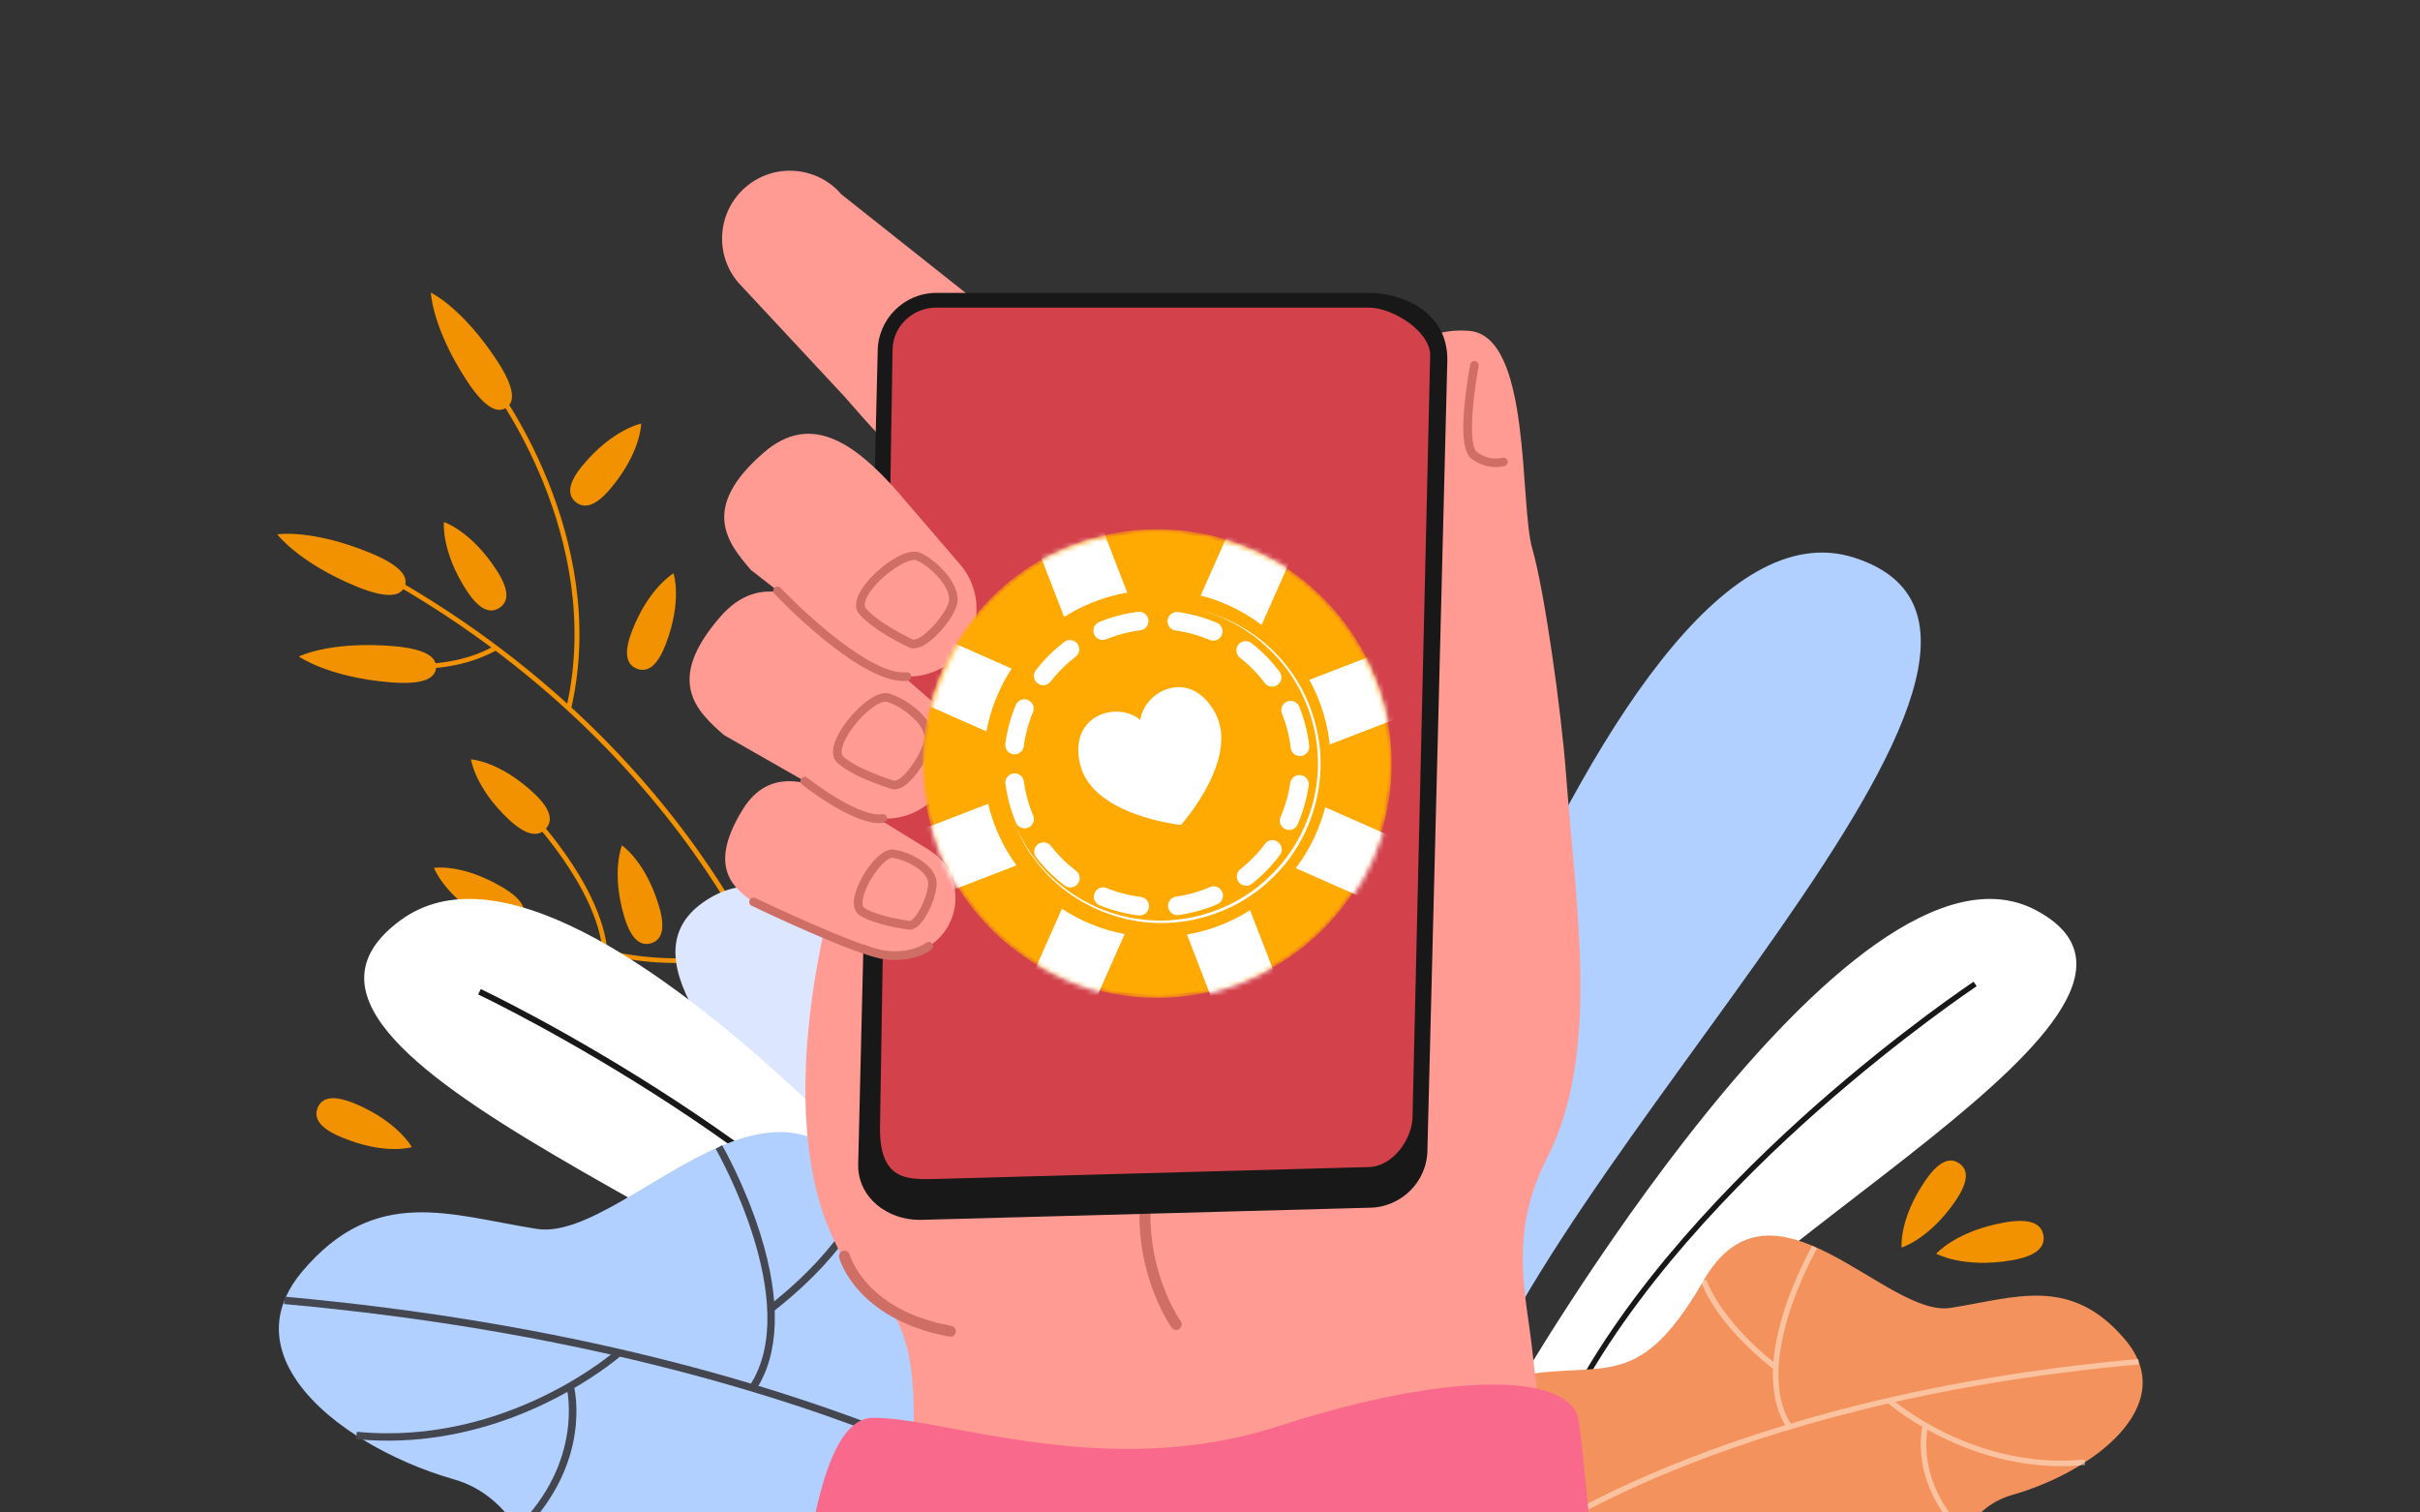 <svg width="480" height="300" viewBox="0 0 480 300" fill="none" xmlns="http://www.w3.org/2000/svg">
<rect x="0" y="0" width="480" height="300" fill="#333333" stroke="none"/>
<g clip-path="url(#clip0_2224_2768)">
<path d="M212.31 74.576L166.884 38.544C162.038 32.913 153.537 32.264 147.907 37.109C142.276 41.955 141.626 50.456 146.472 56.087L167.452 78.61C188.081 102.487 198.584 108.524 207.653 100.727C220.458 89.709 216.993 80.045 212.31 74.576Z" fill="#FF9B92"/>
<path d="M261.633 286.437C261.633 286.437 316.182 93.878 367.861 110.635C419.568 127.392 302.727 231.563 288.623 288.143L261.633 286.437Z" fill="#B1D0FF"/>
<path d="M300.237 276.341C300.237 276.341 366.968 160.882 403.867 180.562C440.765 200.243 338.598 247.808 320.433 282.053L300.237 276.341Z" fill="white"/>
<path d="M311.526 279.642C323.627 255.765 344.878 234.189 360.58 220.301C377.608 205.25 391.928 195.72 392.064 195.612L391.468 194.719C391.333 194.8 376.931 204.383 359.849 219.489C344.093 233.458 322.734 255.142 310.552 279.155L311.526 279.642Z" fill="#181818"/>
<path d="M399.155 296.51C383.129 301.085 387.46 325.531 368.645 322.174C352.727 319.331 351.32 317.978 346.203 322.851C344.443 324.529 342.954 326.451 341.736 328.536C340.274 331.053 337.378 334.789 332.667 335.926C303.945 342.938 261.388 302.574 290.138 276.883C292.223 275.042 295.363 274.149 298.855 273.364C317.805 269.114 324.329 277.506 337.919 253.954C351.509 230.402 374.114 261.398 386.864 259.422C399.615 257.446 410.687 252.844 421.57 265.784C432.48 278.778 415.181 291.935 399.155 296.51Z" fill="#F4925D"/>
<g opacity="0.5">
<path d="M301.455 307.563L300.778 306.697C301.157 306.399 340.005 277.053 424.143 269.555L424.251 270.638C340.411 278.109 301.834 307.292 301.455 307.563Z" fill="#FFF2E2"/>
<path d="M351.753 271.583C339.977 262.298 337.514 254.501 337.405 254.176L338.461 253.852C338.488 253.933 340.979 261.675 352.43 270.717L351.753 271.583Z" fill="#FFF2E2"/>
<path d="M354.434 283.246C350.942 277.94 350.725 270.008 353.784 260.262C356.085 252.953 359.442 247.132 359.469 247.078L360.417 247.62C360.281 247.836 347.341 270.468 355.354 282.65L354.434 283.246Z" fill="#FFF2E2"/>
<path d="M376.497 279.888C375.09 278.86 374.332 278.183 374.305 278.156L375.036 277.344C375.198 277.479 391.251 291.637 413.477 289.499L413.585 290.582C395.691 292.314 381.695 283.678 376.497 279.888Z" fill="#FFF2E2"/>
<path d="M389.085 304.467C383.644 299.133 381.803 293.557 381.234 289.848C380.612 285.787 381.288 283.026 381.315 282.891L382.371 283.161C382.344 283.27 379.854 293.936 389.816 303.681L389.085 304.467Z" fill="#FFF2E2"/>
</g>
<path d="M121.161 96.828C117.913 100.727 115.72 100.835 114.177 99.562C112.661 98.29 112.39 96.097 115.639 92.226C121.54 85.133 127.171 84.023 127.171 84.023C127.171 84.023 127.171 89.654 121.161 96.828Z" fill="#F39200"/>
<path d="M132.044 127.796C130.23 132.533 128.199 133.346 126.331 132.642C124.491 131.938 123.516 129.962 125.33 125.224C128.633 116.615 133.587 113.719 133.587 113.719C133.587 113.719 135.4 119.079 132.044 127.796Z" fill="#F39200"/>
<path d="M159.008 208.913L158.088 209.156C158.061 209.021 154.19 194.646 142.143 175.886C131.044 158.587 110.551 133.871 75.872 114.488L76.332 113.648C111.2 133.14 131.829 157.991 142.982 175.398C155.056 194.267 158.954 208.75 159.008 208.913Z" fill="#F39200"/>
<path d="M113.286 140.556L112.338 140.339C120.108 106.392 97.449 76.722 97.205 76.424L97.963 75.828C98.207 76.126 121.163 106.175 113.286 140.556Z" fill="#F39200"/>
<path d="M94.442 130.777C85.264 134.053 76.71 131.969 76.602 131.942L76.845 131.021C76.954 131.048 87.945 133.728 98.15 128.07L98.611 128.91C97.203 129.668 95.822 130.29 94.442 130.777Z" fill="#F39200"/>
<path d="M150.181 189.119C130.88 193.667 112.633 190.013 95.903 178.291C95.335 177.885 94.766 177.506 94.631 177.452C94.631 177.452 94.685 177.479 94.739 177.479L94.712 176.531C94.983 176.531 95.226 176.694 96.445 177.533C112.931 189.092 130.934 192.693 149.965 188.226L150.181 189.119Z" fill="#F39200"/>
<path d="M120.485 188.786L119.538 188.867C118.509 175.9 104.378 161.336 104.242 161.2L104.919 160.523C104.946 160.551 108.574 164.286 112.282 169.592C115.72 174.492 119.917 181.829 120.485 188.786Z" fill="#F39200"/>
<path d="M73.436 109.668C79.743 112.267 81.016 114.514 80.258 116.355C79.5 118.195 77.009 118.899 70.701 116.328C59.196 111.59 55 105.986 55 105.986C55 105.986 61.768 104.876 73.436 109.668Z" fill="#F39200"/>
<path d="M77.956 128.155C84.751 128.724 86.646 130.483 86.483 132.487C86.321 134.463 84.155 135.898 77.36 135.329C64.961 134.3 59.276 130.213 59.276 130.213C59.276 130.213 65.394 127.127 77.956 128.155Z" fill="#F39200"/>
<path d="M105.866 157.304C109.575 160.769 109.575 162.962 108.221 164.424C106.868 165.885 104.675 166.021 100.966 162.583C94.225 156.302 93.413 150.617 93.413 150.617C93.413 150.617 99.017 150.915 105.866 157.304Z" fill="#F39200"/>
<path d="M98.503 113.103C101.264 117.353 100.723 119.492 99.044 120.575C97.366 121.658 95.2 121.252 92.466 117.001C87.458 109.259 88.053 103.547 88.053 103.547C88.053 103.547 93.413 105.252 98.503 113.103Z" fill="#F39200"/>
<path d="M130.717 179.754C132.151 184.599 131.041 186.521 129.146 187.09C127.251 187.658 125.275 186.684 123.813 181.811C121.187 172.959 123.353 167.68 123.353 167.68C123.353 167.68 128.036 170.766 130.717 179.754Z" fill="#F39200"/>
<path d="M99.694 176.012C104.053 178.584 104.54 180.75 103.511 182.455C102.51 184.161 100.371 184.784 96.012 182.212C88.08 177.501 86.077 172.141 86.077 172.141C86.077 172.141 91.627 171.221 99.694 176.012Z" fill="#F39200"/>
<path d="M98.558 71.494C102.294 77.206 102.077 79.777 100.399 80.887C98.747 81.97 96.284 81.158 92.548 75.446C85.726 65.023 85.455 58.039 85.455 58.039C85.455 58.039 91.627 60.936 98.558 71.494Z" fill="#F39200"/>
<path d="M243.036 292.068C243.036 292.068 177.198 158.444 141.599 177.665C106 196.885 205.569 257.444 223.49 296.941L243.036 292.068Z" fill="#DCE6FF"/>
<path d="M209.195 271.65C209.195 271.65 117.017 154.918 79.442 182.531C41.867 210.171 162.28 246.284 187.809 281.179L209.195 271.65Z" fill="white"/>
<path d="M197.257 277.088C180.067 252.67 153.131 232.285 133.585 219.453C112.388 205.566 95.035 197.336 94.846 197.255L95.36 196.172C95.522 196.253 112.957 204.51 134.235 218.452C153.889 231.338 180.933 251.831 198.232 276.412L197.257 277.088Z" fill="#181818"/>
<path d="M218.806 338.148C203.808 337.85 186.32 338.121 168.372 338.608C166.287 335.739 165.367 333.194 165.367 333.194C154.132 321.607 156.081 323.34 130.851 327.834C112.74 331.028 110.628 315.083 102.94 303.551C102.805 303.334 102.669 303.118 102.507 302.928C99.529 298.651 95.739 295.05 89.946 293.399C83.801 291.639 77.52 288.932 72.025 285.575C71.564 285.305 71.104 285.007 70.671 284.736C59.788 277.698 52.425 267.979 56.404 257.962C56.486 257.719 56.594 257.475 56.702 257.259C57.433 255.607 58.489 253.929 59.897 252.25C74.515 234.898 89.35 241.07 106.459 243.75C115.907 245.239 129.416 233.192 142.681 227.453C142.87 227.372 143.06 227.291 143.249 227.209C153.78 222.824 164.122 222.58 172.108 236.441C172.27 236.711 172.432 237.009 172.595 237.28C190.462 267.844 199.314 256.825 224.491 262.483C229.174 263.539 233.397 264.703 236.159 267.194C262.147 290.421 244.713 322.528 218.806 338.148Z" fill="#B1D0FF"/>
<path d="M220.97 308.306L221.863 307.142C221.349 306.736 169.291 267.347 56.457 257.195L56.349 258.657C168.749 268.782 220.456 307.927 220.97 308.306Z" fill="#44474F"/>
<path d="M153.562 259.995C169.372 247.569 172.702 237.093 172.837 236.66L171.429 236.227C171.402 236.335 168.046 246.73 152.669 258.831L153.562 259.995Z" fill="#44474F"/>
<path d="M149.935 275.66C154.619 268.568 154.916 257.902 150.829 244.826C147.77 235.026 143.276 227.23 143.222 227.148L141.949 227.879C142.139 228.177 159.464 258.524 148.69 274.848L149.935 275.66Z" fill="#44474F"/>
<path d="M120.348 271.11C122.216 269.757 123.244 268.836 123.298 268.809L122.324 267.727C122.107 267.916 100.558 286.866 70.78 283.996L70.644 285.458C94.603 287.759 113.39 276.2 120.348 271.11Z" fill="#44474F"/>
<path d="M103.455 304.061C110.765 296.914 113.228 289.442 113.986 284.461C114.825 279.02 113.905 275.311 113.878 275.148L112.443 275.5C112.47 275.636 115.827 289.929 102.427 303.032L103.455 304.061Z" fill="#44474F"/>
<path d="M165.016 178.313C165.016 178.313 153.159 219.11 165.016 245.125C171.242 258.769 175.276 256.55 177.983 261.991C184.643 275.337 178.525 298.619 181.827 309.474C186.321 324.255 195.065 323.849 195.065 323.849L310.579 307.579C310.579 307.579 306.952 296.047 303.892 267.541C302.755 257.118 299.155 244.665 306.816 229.776C317.482 209.039 312.609 180.235 310.606 153.407C309.659 140.846 306.356 117.267 303.92 108.794C301.348 99.86 303.811 66.454 291.304 65.615C269.214 64.126 277.011 94.825 273.735 110.147C270.459 125.443 165.016 178.313 165.016 178.313Z" fill="#FF9B92"/>
<path d="M233.288 263.801C232.936 263.801 232.612 263.639 232.395 263.341C232.206 263.07 227.82 256.817 226.412 246.963C225.6 241.169 225.979 235.376 227.576 229.664C229.58 222.571 233.451 215.695 239.109 209.171C239.515 208.711 240.192 208.657 240.652 209.063C241.112 209.469 241.166 210.145 240.76 210.606C235.319 216.886 231.583 223.492 229.688 230.26C228.172 235.647 227.793 241.169 228.578 246.638C229.904 255.977 234.128 261.987 234.182 262.041C234.534 262.529 234.425 263.206 233.938 263.557C233.749 263.72 233.505 263.801 233.288 263.801Z" fill="#CF6E64"/>
<path d="M271.487 239.554L182.422 241.963C175.979 241.963 170.213 237.55 170.213 231.134L174.084 69.761C174.084 63.319 179.309 58.094 185.752 58.094H271.46C277.903 58.094 287.08 61.64 287.08 71.305L283.128 227.94C283.155 234.329 277.93 239.554 271.487 239.554Z" fill="#181818"/>
<path d="M271.515 61.016H185.725C180.934 61.016 177.035 64.806 177.035 69.462L174.545 223.715C174.464 234.273 180.149 233.867 184.94 233.867L271.379 231.484C276.171 231.484 280.178 225.989 280.178 221.333L283.67 70.464C283.697 65.78 276.306 61.016 271.515 61.016Z" fill="#D3424A"/>
<path d="M143.602 145.802L166.83 159.067C172.434 163.94 180.934 163.372 185.807 157.768C190.68 152.164 190.111 143.664 184.507 138.791L169.997 126.122C160.008 117.648 150.722 113.317 142.872 122.332C131.772 135.082 138.188 141.065 143.602 145.802Z" fill="#FF9B92"/>
<path d="M148.8 439.852C151.832 403.793 157.788 328.372 157.679 328.372C160.116 306.092 163.256 281.213 173.245 281.213C187.81 281.213 219.483 293.91 253.458 282.919C287.433 271.928 310.958 272.334 313.042 281.348C314.396 287.304 323.329 393.722 328.662 439.879H148.8V439.852Z" fill="#F9698C"/>
<path d="M177.442 156.578C177.226 156.578 177.009 156.551 176.792 156.47C176.332 156.334 169.212 154.142 166.099 151.326C164.827 150.162 164.935 148.051 166.424 145.398C167.507 143.448 169.239 141.364 171.053 139.794C172.542 138.521 174.654 137.087 176.359 137.574C178.254 138.115 180.501 139.442 182.207 141.012C184.318 142.961 185.32 144.992 185.049 146.805C184.616 149.783 181.584 154.521 179.121 156.037C178.525 156.389 177.956 156.578 177.442 156.578ZM175.601 139.171C173.923 139.171 169.997 142.447 167.913 146.21C166.911 148.024 166.641 149.512 167.263 150.054C170.133 152.653 177.253 154.818 177.307 154.846H177.334C177.523 154.9 177.848 154.791 178.227 154.575C180.258 153.33 182.992 149.052 183.344 146.562C183.723 143.855 179.039 140.119 175.872 139.198C175.791 139.198 175.682 139.171 175.601 139.171Z" fill="#CF6E64"/>
<path d="M148.935 113.045L170.024 129.505C174.87 135.136 183.37 135.785 189.001 130.94C194.632 126.094 195.282 117.593 190.436 111.962L177.875 97.344C169.185 87.517 160.63 81.913 151.561 89.71C138.757 100.728 144.252 107.604 148.935 113.045Z" fill="#FF9B92"/>
<path d="M181.205 128.608C180.853 128.608 180.528 128.527 180.257 128.391C179.824 128.202 173.083 124.98 170.403 121.759C169.293 120.432 169.726 118.348 171.567 115.938C172.921 114.179 174.924 112.338 176.954 111.065C178.606 110.01 180.907 108.927 182.504 109.631C184.291 110.443 186.321 112.067 187.783 113.881C189.57 116.101 190.301 118.266 189.786 120.026C188.92 122.923 185.238 127.173 182.612 128.31C182.098 128.499 181.638 128.608 181.205 128.608ZM181.34 111.065C179.553 111.065 175.438 113.664 172.921 116.94C171.648 118.591 171.188 120.026 171.73 120.649C174.193 123.627 180.934 126.794 180.988 126.821H181.015C181.178 126.902 181.529 126.848 181.936 126.686C184.128 125.738 187.431 121.894 188.162 119.485C188.947 116.859 184.805 112.473 181.8 111.147C181.692 111.093 181.529 111.065 181.34 111.065Z" fill="#CF6E64"/>
<path d="M151.156 179.996L172.272 187.766C177.605 191.041 184.562 189.39 187.838 184.057C191.114 178.724 189.462 171.767 184.129 168.491L170.323 159.99C160.848 154.36 152.564 152.031 147.285 160.613C139.84 172.714 146.013 176.829 151.156 179.996Z" fill="#FF9B92"/>
<path d="M180.42 184.404C180.339 184.404 180.231 184.404 180.149 184.377C179.743 184.323 173.49 183.484 170.512 181.562C169.781 181.074 168.698 179.775 169.889 176.445C171.108 173.007 174.573 168.215 177.172 168.513C180.556 168.892 185.699 171.708 185.78 175.092C185.834 177.663 183.939 182.076 182.099 183.673C181.557 184.133 180.989 184.404 180.42 184.404ZM176.928 170.165C175.656 170.165 172.705 173.603 171.514 176.987C170.945 178.557 170.918 179.775 171.46 180.1C174.167 181.832 180.339 182.645 180.393 182.672H180.42C180.501 182.672 180.691 182.617 181.016 182.347C182.478 181.074 184.156 177.149 184.102 175.092C184.048 172.845 179.689 170.462 177.009 170.165C176.982 170.192 176.955 170.165 176.928 170.165Z" fill="#CF6E64"/>
<path d="M179.256 135.083C170.051 135.083 154.269 118.489 153.592 117.758C153.267 117.406 153.294 116.891 153.619 116.566C153.971 116.242 154.485 116.269 154.81 116.594C154.864 116.648 159.087 121.087 164.312 125.365C171.107 130.914 176.44 133.676 179.797 133.351C180.257 133.297 180.69 133.649 180.717 134.109C180.772 134.569 180.42 135.002 179.959 135.029C179.743 135.056 179.499 135.083 179.256 135.083Z" fill="#CF6E64"/>
<path d="M174.41 163.265C168.806 163.265 159.493 155.955 159.087 155.604C158.708 155.306 158.654 154.764 158.952 154.412C159.25 154.033 159.791 153.979 160.143 154.277C160.17 154.304 162.742 156.334 165.882 158.229C169.943 160.666 173.083 161.803 174.978 161.505C175.438 161.424 175.871 161.749 175.953 162.209C176.034 162.669 175.709 163.102 175.249 163.184C175.005 163.238 174.707 163.265 174.41 163.265Z" fill="#CF6E64"/>
<path d="M296.69 92.638C295.445 92.638 293.685 92.34 291.899 91.014C289.895 89.552 290.112 84.3 290.464 80.51C290.843 76.314 291.601 72.334 291.601 72.307C291.682 71.847 292.142 71.549 292.602 71.63C293.063 71.712 293.36 72.172 293.279 72.632C293.279 72.659 292.548 76.585 292.169 80.672C291.52 88.009 292.575 89.389 292.927 89.66C295.472 91.528 297.881 90.824 297.963 90.797C298.396 90.662 298.883 90.905 299.018 91.366C299.154 91.799 298.91 92.286 298.477 92.421C298.396 92.448 297.719 92.638 296.69 92.638Z" fill="#CF6E64"/>
<path d="M188.488 265.138C188.434 265.138 188.353 265.138 188.298 265.111C178.769 263.405 173.355 259.263 170.485 256.123C167.318 252.658 166.479 249.572 166.452 249.437C166.289 248.841 166.641 248.245 167.21 248.11C167.778 247.948 168.401 248.3 168.536 248.868C168.536 248.895 169.321 251.656 172.191 254.77C174.817 257.639 179.825 261.402 188.677 262.972C189.273 263.081 189.679 263.649 189.571 264.245C189.463 264.786 189.002 265.138 188.488 265.138Z" fill="#CF6E64"/>
<path d="M177.551 190.415C176.901 190.415 176.224 190.388 175.466 190.28C169.781 189.576 149.938 180.074 149.099 179.668C148.665 179.452 148.503 178.964 148.692 178.531C148.909 178.098 149.396 177.936 149.829 178.125C150.046 178.233 170.268 187.925 175.683 188.575C180.826 189.197 183.669 187.032 183.696 187.004C184.075 186.707 184.589 186.788 184.887 187.14C185.185 187.519 185.131 188.033 184.752 188.331C184.643 188.466 182.126 190.415 177.551 190.415Z" fill="#CF6E64"/>
<path d="M397.776 242.448C403.082 241.528 404.95 242.963 405.302 245.02C405.654 247.105 404.381 249.054 399.048 249.974C389.384 251.626 384.051 248.675 384.051 248.675C384.051 248.675 387.976 244.127 397.776 242.448Z" fill="#F39200"/>
<path d="M381.911 234.13C384.781 229.961 386.947 229.609 388.598 230.746C390.249 231.856 390.71 234.022 387.867 238.191C382.669 245.798 377.174 247.449 377.174 247.449C377.174 247.449 376.605 241.846 381.911 234.13Z" fill="#F39200"/>
<path d="M67.694 225.557C63.011 223.608 62.253 221.523 63.011 219.709C63.769 217.868 65.799 216.975 70.455 218.924C78.956 222.498 81.69 227.533 81.69 227.533C81.69 227.533 76.33 229.184 67.694 225.557Z" fill="#F39200"/>
<mask id="mask0_2224_2768" style="mask-type:luminance" maskUnits="userSpaceOnUse" x="183" y="104" width="94" height="94">
<path d="M276.051 151.449C276.051 125.778 255.222 104.967 229.528 104.967C203.834 104.967 183.005 125.778 183.005 151.449C183.005 177.119 203.834 197.93 229.528 197.93C255.222 197.93 276.051 177.119 276.051 151.449Z" fill="white"/>
</mask>
<g mask="url(#mask0_2224_2768)">
<path d="M262.408 184.321C280.577 166.168 280.577 136.738 262.408 118.586C244.24 100.434 214.783 100.434 196.614 118.586C178.445 136.738 178.445 166.168 196.614 184.321C214.783 202.473 244.24 202.473 262.408 184.321Z" fill="#FFA903"/>
</g>
<mask id="mask1_2224_2768" style="mask-type:luminance" maskUnits="userSpaceOnUse" x="183" y="104" width="94" height="94">
<path d="M276.051 151.449C276.051 125.778 255.222 104.967 229.528 104.967C203.834 104.967 183.005 125.778 183.005 151.449C183.005 177.119 203.834 197.93 229.528 197.93C255.222 197.93 276.051 177.119 276.051 151.449Z" fill="white"/>
</mask>
<g mask="url(#mask1_2224_2768)">
<path d="M261.957 183.87C279.877 165.967 279.877 136.939 261.957 119.036C244.037 101.132 214.983 101.132 197.064 119.036C179.144 136.939 179.144 165.967 197.064 183.87C214.983 201.774 244.037 201.774 261.957 183.87Z" fill="#FFA903"/>
</g>
<mask id="mask2_2224_2768" style="mask-type:luminance" maskUnits="userSpaceOnUse" x="183" y="105" width="94" height="94">
<path d="M186.425 168.527C195.68 192.466 222.616 204.367 246.588 195.109C270.559 185.852 282.49 158.94 273.235 135.001C263.98 111.063 237.045 99.161 213.073 108.419C189.101 117.677 177.17 144.588 186.425 168.527Z" fill="white"/>
</mask>
<g mask="url(#mask2_2224_2768)">
<path d="M277.776 181.386L283.212 169.117L176.387 121.886L170.952 134.155L277.776 181.386Z" fill="white"/>
</g>
<mask id="mask3_2224_2768" style="mask-type:luminance" maskUnits="userSpaceOnUse" x="182" y="105" width="94" height="94">
<path d="M271.2 170.826C281.593 147.357 270.968 119.905 247.466 109.508C223.965 99.112 196.487 109.71 186.093 133.178C175.699 156.647 186.325 184.1 209.827 194.496C233.328 204.892 260.806 194.295 271.2 170.826Z" fill="white"/>
</mask>
<g mask="url(#mask3_2224_2768)">
<path d="M215.704 97.17L203.189 102L245.301 210.882L257.816 206.051L215.704 97.17Z" fill="white"/>
</g>
<mask id="mask4_2224_2768" style="mask-type:luminance" maskUnits="userSpaceOnUse" x="184" y="105" width="94" height="94">
<path d="M247.387 195.428C271.358 186.17 283.289 159.259 274.034 135.32C264.779 111.381 237.844 99.48 213.872 108.737C189.9 117.995 177.969 144.906 187.224 168.845C196.479 192.784 223.415 204.686 247.387 195.428Z" fill="white"/>
</mask>
<g mask="url(#mask4_2224_2768)">
<path d="M258.64 104.995L246.371 99.57L199.085 206.304L211.353 211.729L258.64 104.995Z" fill="white"/>
</g>
<mask id="mask5_2224_2768" style="mask-type:luminance" maskUnits="userSpaceOnUse" x="183" y="106" width="94" height="94">
<path d="M210.947 195.014C234.448 205.41 261.926 194.813 272.32 171.344C282.714 147.876 272.088 120.423 248.586 110.027C225.085 99.631 197.607 110.228 187.213 133.697C176.82 157.165 187.445 184.618 210.947 195.014Z" fill="white"/>
</mask>
<g mask="url(#mask5_2224_2768)">
<path d="M284.644 139.602L279.803 127.086L170.829 169.146L175.67 181.663L284.644 139.602Z" fill="white"/>
</g>
<mask id="mask6_2224_2768" style="mask-type:luminance" maskUnits="userSpaceOnUse" x="183" y="104" width="94" height="94">
<path d="M276.051 151.449C276.051 125.778 255.222 104.967 229.528 104.967C203.834 104.967 183.005 125.778 183.005 151.449C183.005 177.119 203.834 197.93 229.528 197.93C255.222 197.93 276.051 177.119 276.051 151.449Z" fill="white"/>
</mask>
<g mask="url(#mask6_2224_2768)">
<path d="M253.873 175.794C267.329 162.351 267.329 140.555 253.873 127.112C240.418 113.669 218.603 113.669 205.147 127.112C191.692 140.555 191.692 162.351 205.147 175.794C218.603 189.237 240.418 189.237 253.873 175.794Z" fill="#FFA903"/>
</g>
<mask id="mask7_2224_2768" style="mask-type:luminance" maskUnits="userSpaceOnUse" x="182" y="104" width="95" height="94">
<path d="M262.408 184.321C280.577 166.168 280.577 136.738 262.408 118.586C244.24 100.434 214.783 100.434 196.614 118.586C178.445 136.738 178.445 166.168 196.614 184.321C214.783 202.473 244.24 202.473 262.408 184.321Z" fill="white"/>
</mask>
<g mask="url(#mask7_2224_2768)">
<path d="M251.706 173.627C263.964 161.381 263.964 141.525 251.706 129.279C239.448 117.032 219.575 117.032 207.317 129.279C195.06 141.525 195.06 161.381 207.317 173.627C219.575 185.874 239.448 185.874 251.706 173.627Z" fill="#FFA903"/>
<path d="M255.694 162.776C261.95 148.334 255.304 131.56 240.849 125.309C226.395 119.058 209.605 125.698 203.349 140.14C197.092 154.582 203.738 171.356 218.193 177.607C232.648 183.858 249.438 177.217 255.694 162.776Z" stroke="white" stroke-width="3.692" stroke-linecap="round" stroke-linejoin="round" stroke-dasharray="7.5 7.5"/>
</g>
<mask id="mask8_2224_2768" style="mask-type:luminance" maskUnits="userSpaceOnUse" x="183" y="104" width="94" height="94">
<path d="M263.228 184.321C281.396 166.168 281.396 136.738 263.228 118.586C245.059 100.434 215.602 100.434 197.433 118.586C179.265 136.738 179.265 166.168 197.433 184.321C215.602 202.473 245.059 202.473 263.228 184.321Z" fill="white"/>
</mask>
<g mask="url(#mask8_2224_2768)">
<path d="M237.883 121C243.101 122.273 248 124.86 251.944 128.521C255.887 132.183 258.874 136.879 260.468 142.052C261.264 144.639 261.782 147.305 261.902 150.011C261.981 151.365 261.941 152.718 261.822 154.071C261.742 154.747 261.702 155.424 261.583 156.1L261.424 157.095L261.224 158.09C260.667 160.756 259.751 163.303 258.556 165.731C257.321 168.119 255.847 170.427 254.015 172.417C253.138 173.451 252.143 174.367 251.147 175.282C250.111 176.158 249.076 176.993 247.92 177.749C245.69 179.262 243.22 180.456 240.671 181.331C235.572 183.122 229.996 183.56 224.698 182.565C219.401 181.57 214.342 179.222 210.199 175.76C208.128 174.048 206.296 172.019 204.742 169.87C203.189 167.681 201.954 165.293 200.998 162.786C201.994 165.253 203.308 167.641 204.862 169.79C206.455 171.939 208.287 173.889 210.398 175.561C214.541 178.943 219.56 181.212 224.778 182.127C226.092 182.326 227.407 182.525 228.761 182.565C229.438 182.605 230.076 182.605 230.753 182.605C231.43 182.565 232.067 182.565 232.744 182.485C235.373 182.246 238.002 181.729 240.512 180.814C243.021 179.938 245.411 178.744 247.602 177.272C248.717 176.556 249.753 175.72 250.749 174.844C251.744 173.929 252.7 173.053 253.577 172.019C255.369 170.029 256.843 167.8 258.038 165.452C259.233 163.065 260.149 160.557 260.707 157.971C261.862 152.797 261.583 147.305 260.029 142.211C258.476 137.117 255.608 132.422 251.705 128.76C247.92 125.019 243.101 122.353 237.883 121Z" fill="white"/>
</g>
<path d="M240.966 141.3C235.987 132.306 226.866 137.082 226.189 142.813C221.847 139.032 211.849 141.619 214.239 151.608C216.669 161.835 234.235 163.626 234.235 163.626C234.235 163.626 246.065 150.493 240.966 141.3Z" fill="white"/>
</g>
<defs>
<clipPath id="clip0_2224_2768">
<rect width="480" height="300" fill="white"/>
</clipPath>
</defs>
</svg>
